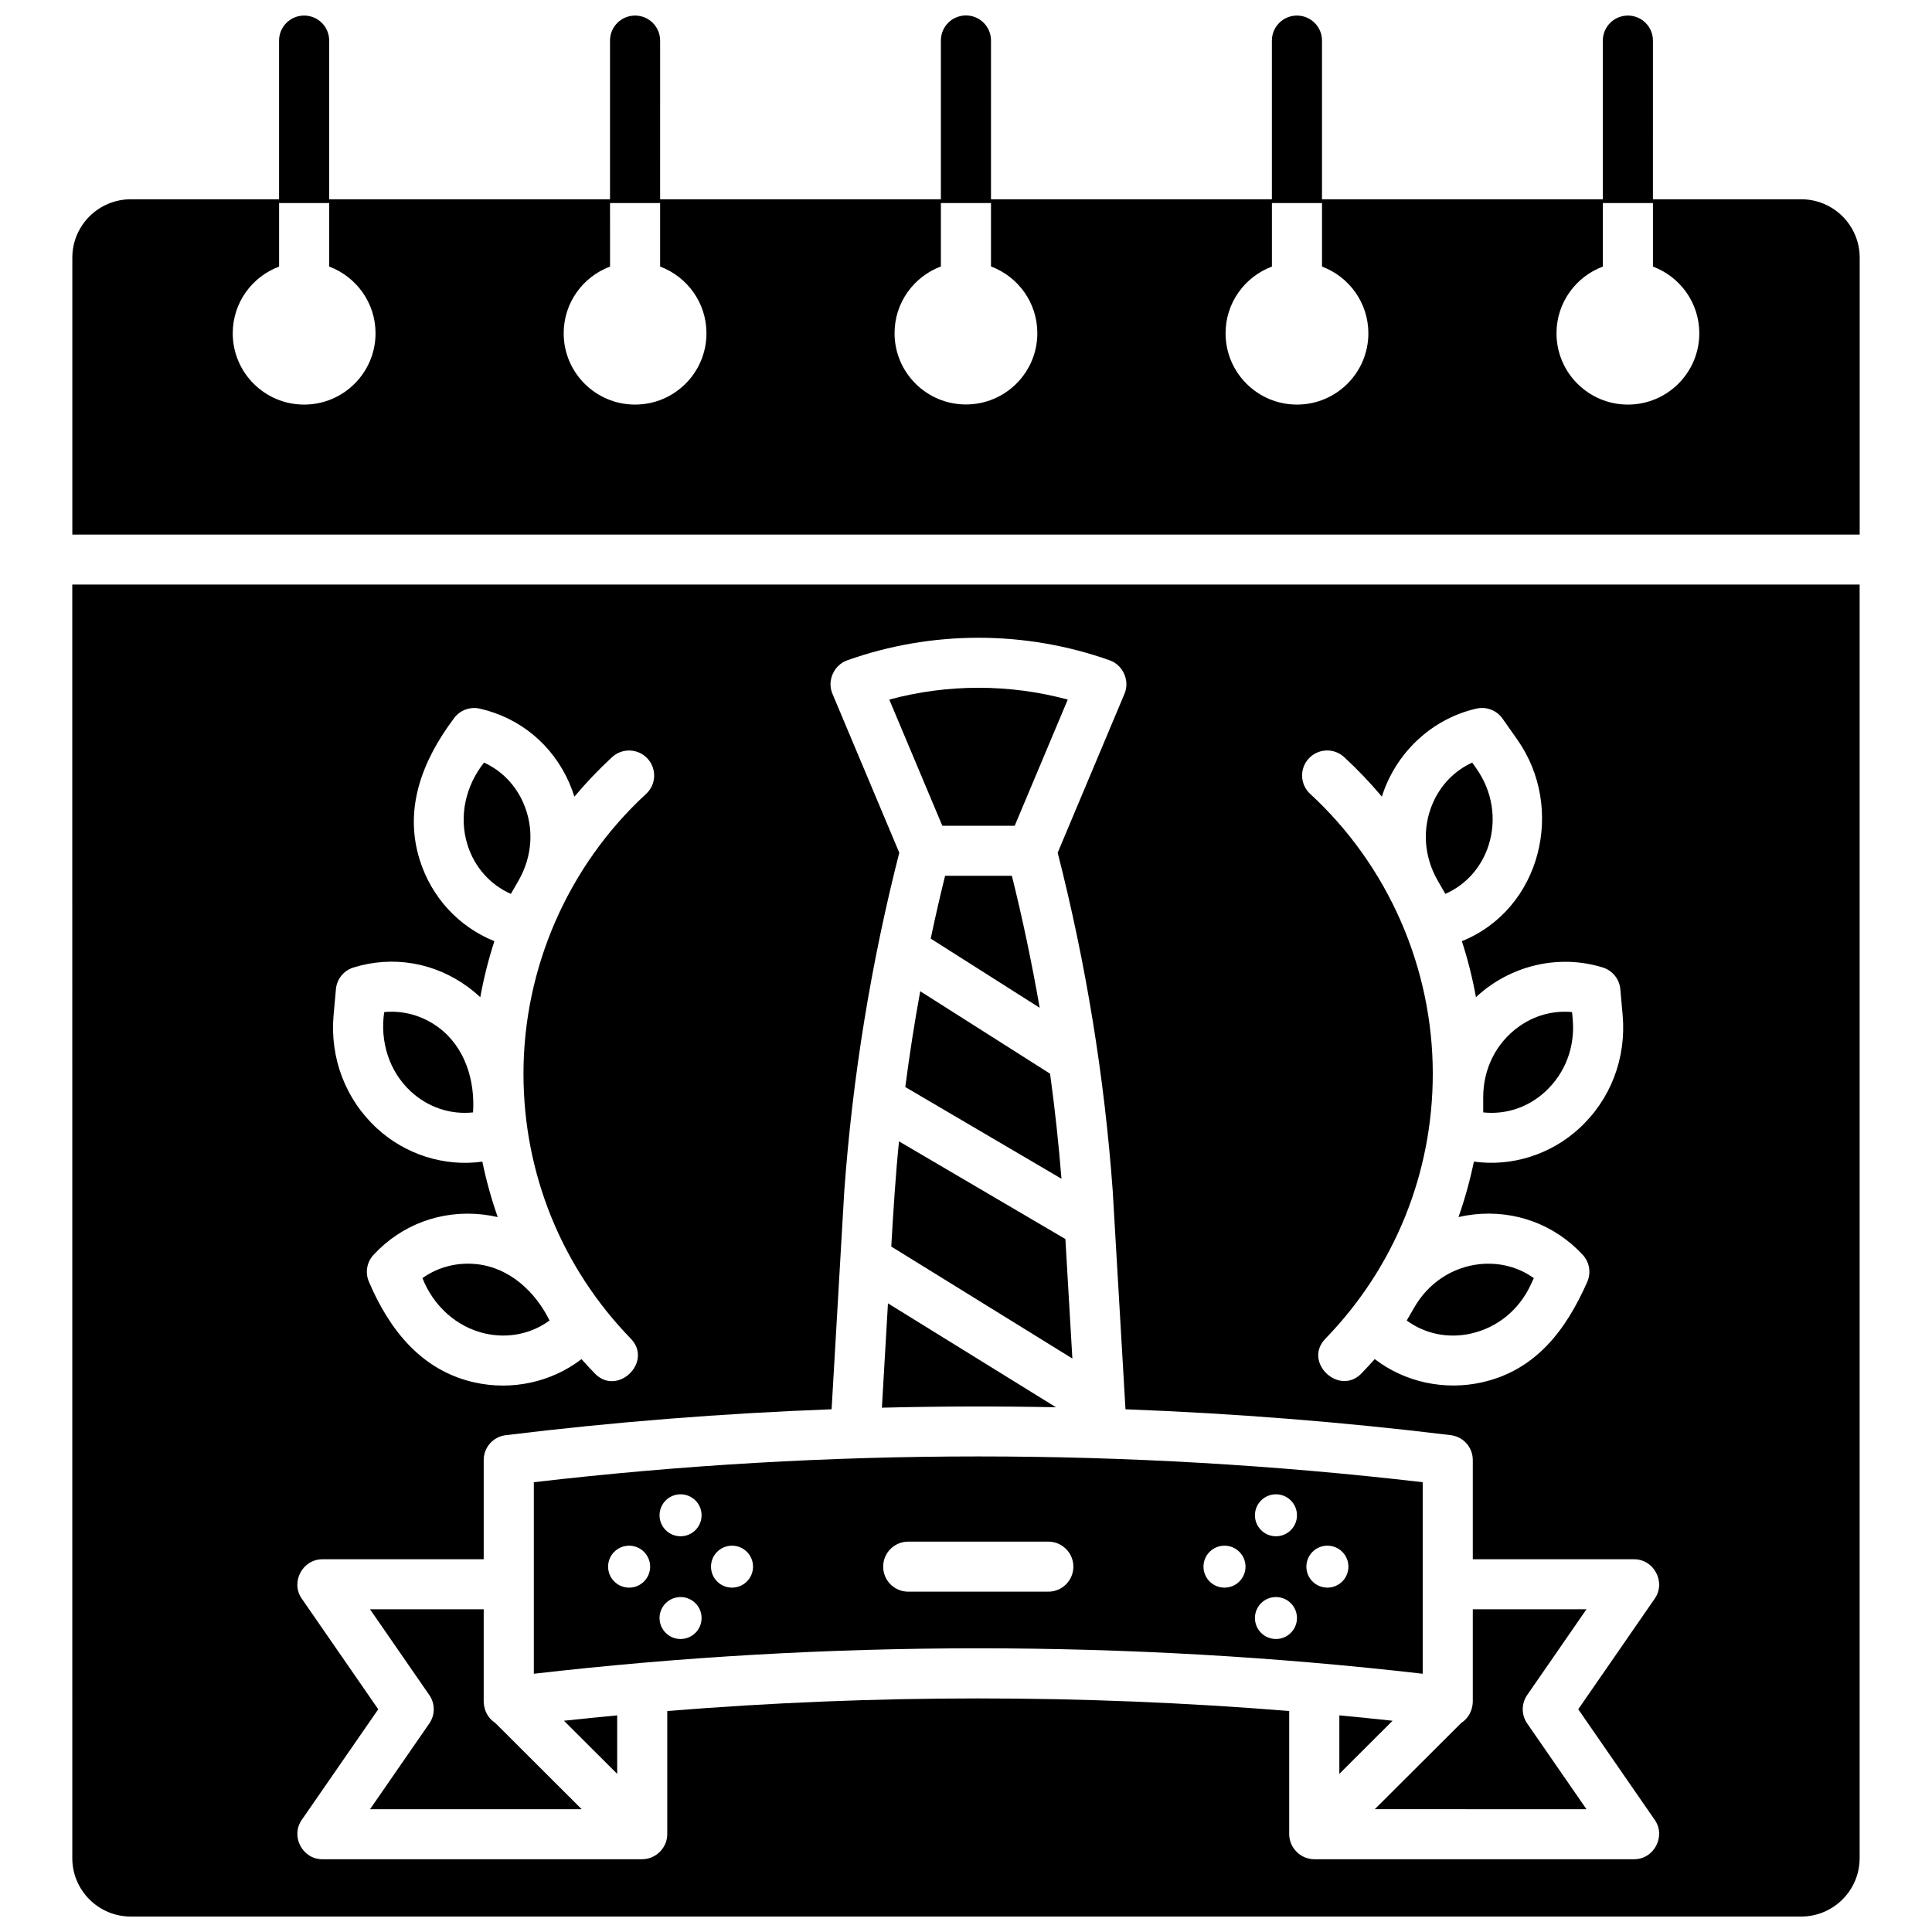 <?xml version="1.0" encoding="UTF-8"?>
<!-- Uploaded to: SVG Repo, www.svgrepo.com, Generator: SVG Repo Mixer Tools -->
<svg width="800px" height="800px" version="1.1" viewBox="144 144 512 512" xmlns="http://www.w3.org/2000/svg">
 <defs>
  <clipPath id="b">
   <path d="m163 148.09h474v137.91h-474z"/>
  </clipPath>
  <clipPath id="a">
   <path d="m163 298h474v353.9h-474z"/>
  </clipPath>
 </defs>
 <g clip-path="url(#b)">
  <path d="m621.34 196.81h-39.297l0.004-42.055c0-3.66-2.973-6.629-6.641-6.629-3.668 0-6.641 2.969-6.641 6.629v42.055h-74.426l0.004-42.055c0-3.66-2.973-6.629-6.641-6.629s-6.641 2.969-6.641 6.629v42.055h-74.441l0.004-42.086c0-3.66-2.973-6.629-6.641-6.629s-6.641 2.969-6.641 6.629v42.086h-74.406l0.004-42.055c0-3.66-2.973-6.629-6.641-6.629s-6.641 2.969-6.641 6.629v42.055h-74.422v-42.055c0-3.66-2.973-6.629-6.641-6.629s-6.641 2.969-6.641 6.629v42.055h-39.293c-8.547 0-15.496 6.938-15.496 15.469v73.383h473.67v-73.383c0-8.531-6.949-15.469-15.496-15.469zm-396.74 54.41c-10.449 0-18.922-8.461-18.922-18.898 0-8.102 5.113-14.988 12.285-17.676v-16.832h13.277v16.832c7.172 2.688 12.281 9.578 12.281 17.676 0 10.438-8.473 18.898-18.922 18.898zm87.703 0c-10.449 0-18.922-8.461-18.922-18.898 0-8.102 5.113-14.988 12.285-17.676l-0.004-16.832h13.277v16.832c7.172 2.688 12.281 9.578 12.281 17.676 0.004 10.438-8.469 18.898-18.918 18.898zm87.684-0.031c-10.449 0-18.922-8.461-18.922-18.898 0-8.102 5.113-14.988 12.281-17.676v-16.801h13.277v16.801c7.172 2.688 12.281 9.578 12.281 17.676 0.004 10.438-8.465 18.898-18.918 18.898zm87.723 0.031c-10.449 0-18.922-8.461-18.922-18.898 0-8.102 5.113-14.988 12.281-17.676v-16.832h13.277v16.832c7.172 2.688 12.285 9.578 12.285 17.676 0 10.438-8.473 18.898-18.922 18.898zm87.699 0c-10.449 0-18.922-8.461-18.922-18.898 0-8.102 5.113-14.988 12.281-17.676l0.004-16.832h13.277v16.832c7.172 2.688 12.285 9.578 12.285 17.676-0.004 10.438-8.473 18.898-18.926 18.898z"/>
 </g>
 <path d="m412.91 362.83 14.055-33.434c-15.457-4.172-31.836-4.176-47.297 0l14.055 33.434z"/>
 <path d="m387.87 406.69c-1.543 8.426-2.856 16.895-3.961 25.387l41.391 24.301c-0.75-9.285-1.742-18.578-3.023-27.84z"/>
 <path d="m394.46 376.09c-1.375 5.519-2.629 11.078-3.812 16.652l28.875 18.332c-2.047-11.746-4.488-23.43-7.367-34.984z"/>
 <path d="m423.85 516.94-44.531-27.539-1.605 27.652c15.375-0.383 30.758-0.422 46.137-0.113z"/>
 <path d="m275.24 600.59c-1.922-1.227-2.981-3.328-3.055-5.574v-24.539l-30.125 0.004 15.711 22.723c1.57 2.266 1.57 5.266 0 7.535l-15.711 22.723h56.098z"/>
 <path d="m518.8 490.48-2.004 3.473c4.848 3.543 10.957 4.809 16.984 3.465 7.004-1.559 12.793-6.277 15.887-12.949l0.812-1.754c-4.133-2.949-9.207-4.273-14.457-3.688-7.211 0.809-13.484 4.981-17.223 11.453z"/>
 <path d="m527.04 380.89c5.484-2.426 9.633-7.09 11.484-12.977 2.152-6.852 0.961-14.234-3.269-20.25l-1.102-1.57c-4.609 2.106-8.297 5.84-10.41 10.668-2.914 6.656-2.441 14.191 1.301 20.668z"/>
 <path d="m553.49 433.31c5.293-4.856 7.957-11.844 7.297-19.176l-0.172-1.922c-5.051-0.484-10.102 0.906-14.34 4.023-5.852 4.305-9.207 11.066-9.207 18.551v4.008c5.965 0.648 11.879-1.316 16.422-5.484z"/>
 <path d="m252.94 433.31c4.547 4.168 10.461 6.129 16.426 5.488 0.551-8.445-2.129-17.352-9.207-22.559-4.242-3.121-9.293-4.512-14.34-4.023-1.156 7.746 1.277 15.734 7.121 21.094z"/>
 <path d="m307.56 614.09v-15.5c-4.707 0.445-9.41 0.914-14.109 1.426z"/>
 <path d="m281.38 377.43c3.742-6.481 4.215-14.012 1.301-20.668-2.113-4.824-5.797-8.562-10.41-10.668-4.871 6.141-6.75 14.266-4.371 21.82 1.852 5.887 6 10.551 11.484 12.977z"/>
 <path d="m255.95 482.71c2.871 7.281 8.961 12.98 16.699 14.703 6.023 1.34 12.141 0.078 16.988-3.465-3.738-7.578-10.504-13.949-19.227-14.926-5.246-0.582-10.328 0.742-14.461 3.688z"/>
 <path d="m426.34 472.36-44.094-25.887c-0.938 9.285-1.508 18.562-2.047 27.875l47.992 29.68z"/>
 <g clip-path="url(#a)">
  <path d="m163.16 636.44c0 8.527 6.949 15.465 15.492 15.465h442.68c8.543 0 15.492-6.938 15.492-15.469v-337.52h-473.67zm327.67-291.42c2.484-2.691 6.684-2.863 9.383-0.379 3.57 3.289 6.906 6.793 9.996 10.473 3.641-11.566 13.191-20.633 25.07-23.328 2.629-0.598 5.356 0.453 6.906 2.652l3.938 5.598c12.75 18.125 6.34 44.867-14.711 53.383 1.57 4.848 2.82 9.805 3.734 14.84 8.984-8.379 21.828-11.52 33.609-7.867 2.57 0.797 4.402 3.062 4.644 5.738l0.613 6.812c1.031 11.477-3.176 22.453-11.539 30.125-7.492 6.871-17.781 10.176-27.875 8.77-1.035 4.996-2.391 9.902-4.078 14.691 1.316-0.301 2.656-0.531 4.023-0.684 10.945-1.23 21.477 2.676 28.898 10.699 1.824 1.973 2.277 4.848 1.148 7.285-5.598 12.648-13.598 23.336-27.922 26.523-9.836 2.191-20.344-0.031-28.348-6.18-1.145 1.289-2.32 2.562-3.527 3.809-5.918 6.098-15.57-3.008-9.535-9.227 18.344-18.898 28.445-43.832 28.445-70.211 0-28.105-11.84-55.133-32.492-74.156-2.699-2.481-2.867-6.676-0.383-9.367zm-258.42 67.93 0.613-6.812c0.238-2.676 2.074-4.945 4.644-5.738 10.438-3.234 21.5-1.348 30.359 5.168 1.145 0.844 2.231 1.746 3.254 2.699 0.914-5.035 2.164-9.996 3.734-14.844-9.48-3.836-16.66-11.617-19.781-21.539-4.312-13.715 0.809-26.484 9.008-37.438 1.551-2.199 4.273-3.25 6.906-2.652 10.652 2.418 19.293 9.582 23.703 19.656 0.527 1.207 0.98 2.434 1.367 3.672 3.094-3.684 6.426-7.188 9.996-10.473 2.695-2.481 6.894-2.312 9.383 0.379 2.488 2.691 2.316 6.887-0.379 9.367-20.648 19.023-32.492 46.051-32.492 74.156 0 26.379 10.102 51.316 28.445 70.211 5.961 6.144-3.539 15.402-9.535 9.227-1.207-1.246-2.383-2.516-3.527-3.809-8.023 6.16-18.488 8.379-28.352 6.18-14.051-3.125-22.543-13.957-27.922-26.523-1.129-2.438-0.676-5.312 1.148-7.285 7.426-8.023 17.957-11.93 28.898-10.699 1.363 0.152 2.707 0.387 4.023 0.684-1.684-4.785-3.043-9.691-4.078-14.691-10.09 1.402-20.371-1.891-27.875-8.77-8.363-7.668-12.57-18.648-11.543-30.125zm-8.465 154.67c-2.984-4.316 0.207-10.395 5.465-10.395h42.777v-26.309c0-3.348 2.5-6.172 5.832-6.578 28.68-3.512 57.5-5.777 86.363-6.867l3.352-57.695c2.184-30.289 7.094-60.457 14.582-89.797l-17.727-42.164c-1.477-3.508 0.5-7.602 3.894-8.809 22.457-7.992 47.188-7.992 69.641 0 3.394 1.207 5.367 5.301 3.894 8.809l-17.723 42.164c7.488 29.309 12.398 59.441 14.586 89.598l3.383 57.898c28.809 1.09 57.578 3.356 86.207 6.859 3.332 0.406 5.832 3.231 5.832 6.578v26.309l42.777 0.004c5.254 0 8.449 6.078 5.465 10.395l-20.293 29.352 20.293 29.348c2.984 4.316-0.207 10.395-5.465 10.395h-84.789c-3.609 0-6.641-3.031-6.641-6.633v-32.645c-54.828-4.449-109.99-4.449-164.82 0v32.645c0 3.602-3.027 6.633-6.641 6.633l-84.781 0.004c-5.254 0-8.449-6.078-5.465-10.395l20.293-29.348z"/>
 </g>
 <path d="m498.94 598.59v15.5l14.109-14.074c-4.699-0.512-9.402-0.98-14.109-1.426z"/>
 <path d="m521.03 587.56v-50.758c-78.188-9.109-157.38-9.109-235.56 0v50.758c39.102-4.496 78.438-6.742 117.78-6.742s78.68 2.246 117.78 6.742zm-25.258-33.941c3.074 0 5.57 2.488 5.57 5.559 0 3.07-2.492 5.559-5.57 5.559-3.074 0-5.57-2.488-5.57-5.559 0.004-3.07 2.496-5.559 5.57-5.559zm-13.633-13.613c3.074 0 5.57 2.488 5.57 5.559s-2.492 5.562-5.57 5.562c-3.074 0-5.57-2.488-5.57-5.562 0-3.07 2.496-5.559 5.57-5.559zm0 27.227c3.074 0 5.57 2.488 5.57 5.559 0 3.07-2.492 5.559-5.57 5.559-3.074 0-5.57-2.488-5.57-5.559 0-3.066 2.496-5.559 5.57-5.559zm-13.637-13.613c3.074 0 5.57 2.488 5.57 5.559 0 3.07-2.492 5.559-5.57 5.559-3.074 0-5.57-2.488-5.57-5.559 0.004-3.07 2.496-5.559 5.57-5.559zm-157.78 11.121c-3.074 0-5.57-2.488-5.57-5.559 0-3.07 2.492-5.559 5.57-5.559 3.074 0 5.57 2.488 5.57 5.559 0 3.07-2.496 5.559-5.57 5.559zm13.633 13.613c-3.074 0-5.57-2.488-5.57-5.559 0-3.07 2.492-5.559 5.57-5.559 3.074 0 5.57 2.488 5.57 5.559 0 3.07-2.492 5.559-5.57 5.559zm0-27.227c-3.074 0-5.57-2.488-5.57-5.562 0-3.07 2.492-5.559 5.57-5.559 3.074 0 5.57 2.488 5.57 5.559 0 3.074-2.492 5.562-5.57 5.562zm13.637 13.613c-3.074 0-5.57-2.488-5.57-5.559 0-3.07 2.492-5.559 5.57-5.559 3.074 0 5.57 2.488 5.57 5.559 0 3.07-2.496 5.559-5.57 5.559zm40.055-5.562c0-3.66 2.973-6.629 6.641-6.629h37.125c3.668 0 6.641 2.969 6.641 6.629 0 3.66-2.973 6.629-6.641 6.629h-37.125c-3.668 0-6.641-2.969-6.641-6.629z"/>
 <path d="m564.43 623.46-15.711-22.723c-1.57-2.266-1.57-5.266 0-7.535l15.711-22.723h-30.125v24.539c-0.07 2.25-1.133 4.34-3.055 5.574l-22.918 22.863z"/>
</svg>